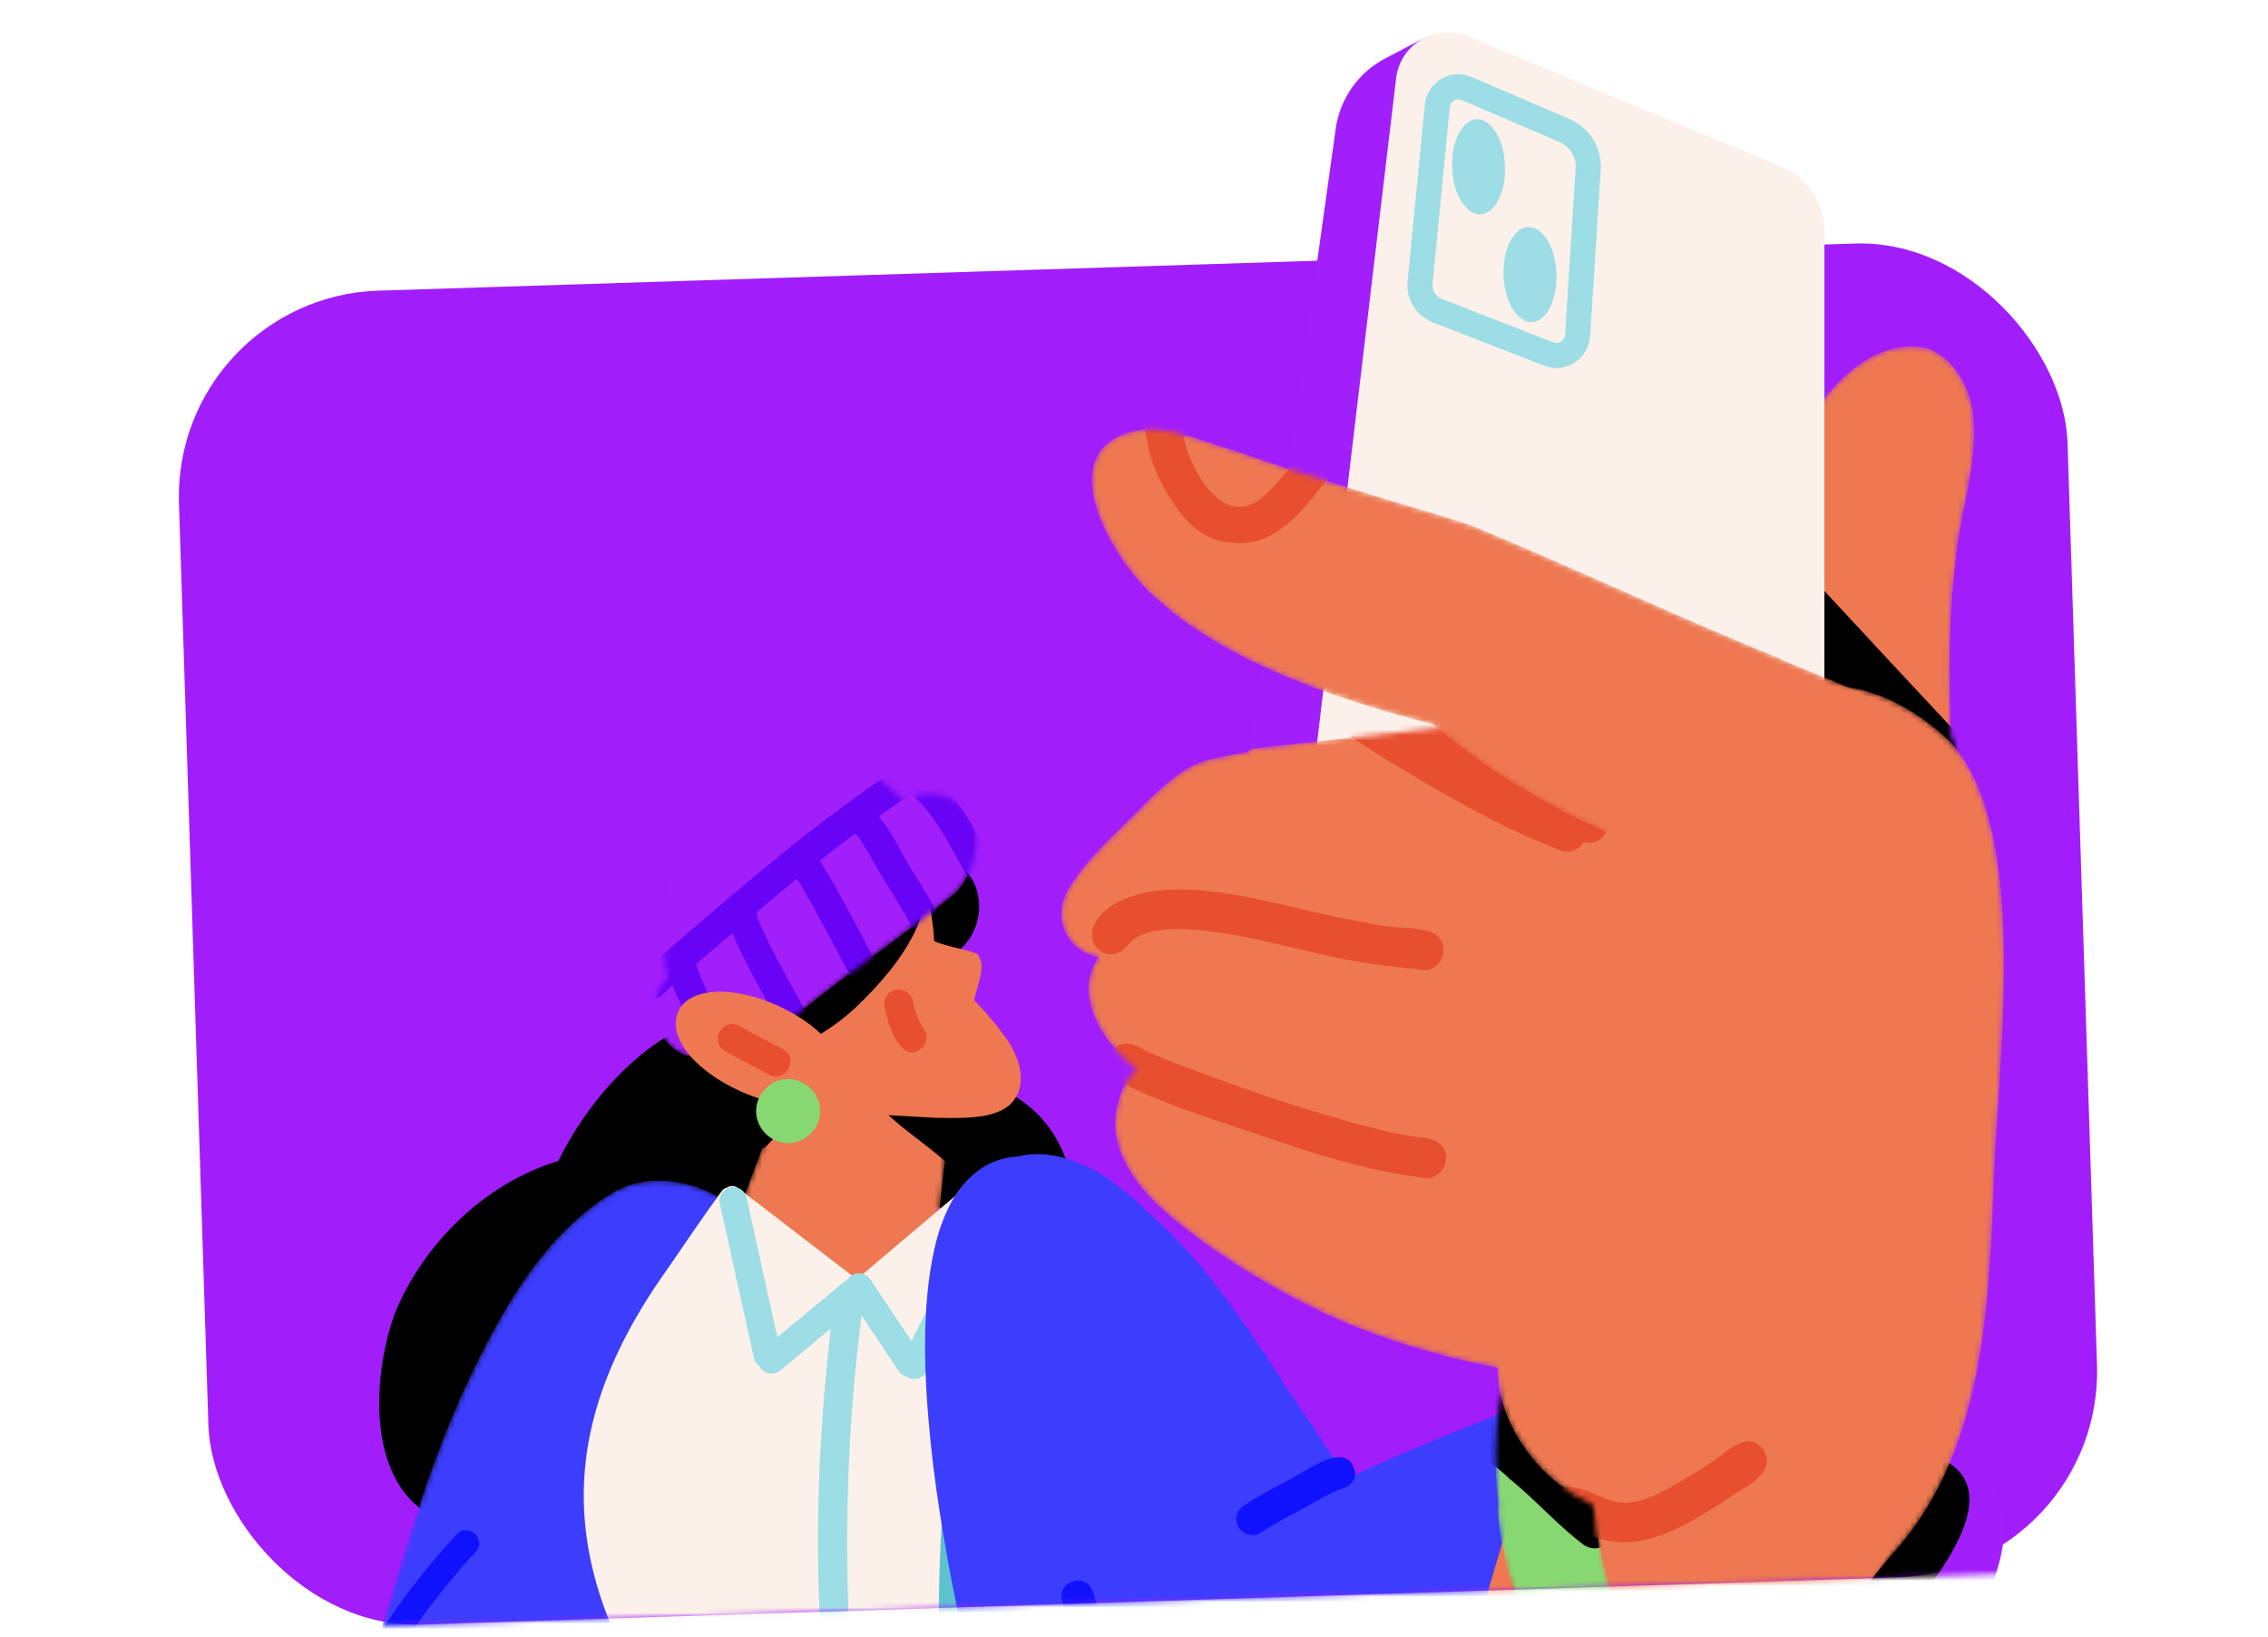<svg width="421" height="304" viewBox="0 0 421 304" fill="none" xmlns="http://www.w3.org/2000/svg">
<g filter="url(#filter0_bii_626_2697)">
<rect x="32" y="55.19" width="350.751" height="247.804" rx="38.264" transform="rotate(-1.828 32 55.19)" fill="#D9D9D9" fill-opacity="0.05"/>
</g>
<rect x="32" y="55.19" width="350.751" height="247.804" rx="38.264" transform="rotate(-1.828 32 55.19)" fill="#A11EFB"/>
<mask id="mask0_626_2697" style="mask-type:alpha" maskUnits="userSpaceOnUse" x="2" y="2" width="417" height="301">
<rect x="0.886" y="14.073" width="410.325" height="289.892" rx="44.763" transform="rotate(-1.828 0.886 14.073)" fill="#D9D9D9" fill-opacity="0.05"/>
<rect x="0.886" y="14.073" width="410.325" height="289.892" rx="44.763" transform="rotate(-1.828 0.886 14.073)" fill="#A11EFB"/>
</mask>
<g mask="url(#mask0_626_2697)">
<path d="M103.442 244.804C96.52 239.64 98.365 230.482 100.443 223.496C106.079 205.28 125.023 183.216 146.004 188.229C159.01 191.134 164.069 212.639 151.447 219.054C150.778 226.081 151.116 235.751 146.243 241.095C140.142 247.627 128.335 244.49 125.937 236.036C122.618 238.982 121.029 243.442 117.029 245.677C112.902 248.175 107.214 247.831 103.447 244.804L103.442 244.804Z" fill="black"/>
<path d="M86.303 283.448C67.988 280.8 68.395 257.711 73.204 244.07C78.508 230.972 89.965 219.695 103.599 215.579C113.793 212.383 127.893 216.563 129.413 228.486C129.774 233.76 129.954 239.803 125.885 243.779C120.36 249.595 109.898 247.936 106.423 240.705C101.864 243.814 97.498 248.192 95.705 253.513C103.151 251.348 111.191 257.536 110.999 265.285C110.259 275.979 96.619 285.172 86.303 283.454L86.303 283.448Z" fill="black"/>
<path d="M178.838 268.79C168.067 265.244 169.086 255.435 172.387 246.661C174.046 239.367 176.014 231.863 175.129 224.335C163.241 222.629 151.441 227.805 149.001 240.403C145.374 250.166 130.255 250.125 126.57 240.403C124.16 235.216 126.984 229.877 128.718 224.958C133.457 214.13 143.261 205.659 154.544 202.259C185.783 193.69 205.006 206.061 198.655 239.832C196.052 250.923 195.342 272.516 178.843 268.795L178.838 268.79Z" fill="black"/>
<mask id="mask1_626_2697" style="mask-type:luminance" maskUnits="userSpaceOnUse" x="25" y="219" width="125" height="209">
<path d="M149.201 248.017C149.038 244.618 148.392 241.125 146.512 238.225C145.487 236.642 144.154 235.32 142.57 234.313C142.256 233.318 141.825 232.334 141.65 231.623C140.137 228.078 137.721 224.818 134.397 222.792C128.581 219.177 120.785 217.803 114.498 220.999C102.534 227.874 94.914 240.176 88.917 252.238C79.306 271.205 74.02 291.878 67.924 312.167C61.608 323.106 54.208 333.37 47.694 344.192C42.169 352.925 37.081 361.989 33.081 371.525C31.55 375.204 29.489 378.639 27.993 382.33C27.166 385.654 27.009 389.147 26.578 392.553C25.915 398.462 25.769 404.08 25.874 410.1C25.717 416.981 27.754 426.959 36.126 427.524C45.173 428.228 60.193 406.141 73.076 385.13C74.41 383.494 75.749 381.859 77.064 380.211C81.57 374.581 86.001 368.888 90.332 363.124C94.722 357.285 99.024 351.382 103.227 345.409C107.401 339.477 111.459 333.463 115.389 327.362C119.318 321.26 123.137 315.072 126.747 308.773C130.42 302.375 133.908 295.884 137.109 289.235C140.242 282.732 143.077 276.072 145.359 269.214C146.482 265.849 147.466 262.409 148.153 258.927C148.858 255.347 149.387 251.662 149.207 248L149.201 248.017Z" fill="white"/>
</mask>
<g mask="url(#mask1_626_2697)">
<path d="M149.203 248.018C149.383 251.674 148.853 255.365 148.149 258.945C147.462 262.426 146.478 265.867 145.354 269.232C143.072 276.084 140.237 282.744 137.105 289.253C133.903 295.901 130.416 302.392 126.742 308.79C123.133 315.089 119.314 321.278 115.384 327.379C111.46 333.48 107.403 339.494 103.223 345.426C99.019 351.399 94.723 357.303 90.328 363.142C85.996 368.905 81.566 374.599 77.06 380.229C75.744 381.876 74.405 383.512 73.072 385.148C60.194 406.158 45.175 428.246 36.122 427.542C27.75 426.983 25.712 416.999 25.87 410.117C25.765 404.098 25.91 398.48 26.574 392.571C27.005 389.165 27.162 385.672 27.989 382.348C29.479 378.657 31.54 375.222 33.077 371.543C37.082 362.007 42.165 352.942 47.689 344.21C54.204 333.387 61.609 323.123 67.92 312.184C74.015 291.896 79.296 271.223 88.913 252.256C94.909 240.193 102.536 227.892 114.494 221.016C120.781 217.82 128.576 219.194 134.392 222.81C137.716 224.835 140.132 228.096 141.646 231.641C141.821 232.345 142.251 233.335 142.566 234.331C144.149 235.338 145.483 236.659 146.507 238.243C148.388 241.142 149.028 244.635 149.197 248.035L149.203 248.018Z" fill="#3C3DFD"/>
<path d="M67.636 313.832C66.448 313.384 65.732 311.934 66.245 310.729C67.642 307.434 69.755 304.482 71.705 301.496C75.524 295.563 80.036 290.091 84.775 284.881C86.923 282.61 90.416 285.824 88.303 288.158C84.921 291.814 81.788 295.691 78.779 299.65C76.805 302.439 74.96 305.321 73.085 308.179C71.414 310.042 70.948 314.857 67.642 313.832L67.636 313.832Z" fill="#1112FD"/>
</g>
<path d="M112.677 441.287C104.142 441.246 95.52 440.087 87.632 436.693C87.015 436.298 86.142 435.977 85.327 435.587C85.49 433.62 85.664 431.658 85.827 429.69C85.915 429.026 86.002 428.363 86.089 427.699C86.095 427.658 86.101 427.617 86.107 427.577L86.107 427.617C86.107 427.617 86.107 427.612 86.107 427.606C86.107 427.594 86.107 427.577 86.113 427.565C86.113 427.553 86.113 427.536 86.118 427.524C86.118 427.524 86.118 427.53 86.118 427.536C86.118 427.553 86.118 427.565 86.118 427.582C86.118 427.571 86.118 427.553 86.118 427.536C86.118 427.53 86.118 427.518 86.118 427.513C86.118 427.513 86.118 427.513 86.118 427.507C86.118 427.495 86.118 427.483 86.118 427.472C86.508 424.66 86.904 421.854 87.26 419.042C87.661 415.91 88.086 412.784 88.447 409.652C88.814 406.49 89.181 403.329 89.53 400.168C89.85 397.251 90.135 394.335 90.421 391.412C90.694 388.53 90.991 385.66 91.236 382.779C91.736 376.823 92.249 370.862 92.662 364.894C92.895 361.57 93.122 358.24 93.343 354.916C93.547 351.923 93.698 348.931 93.873 345.939C94.036 343.139 94.193 340.344 94.31 337.538C94.327 337.136 94.344 336.74 94.362 336.339C98.385 311.713 103.473 287.262 110.424 263.294C110.931 261.722 111.181 258.799 113.498 259.585C115.512 260.616 113.981 262.613 113.713 264.144C110.936 273.715 108.456 283.361 106.227 293.066C112.054 277.179 120.461 262.327 135.487 253.775C150.052 245.782 163.355 252.314 171.593 265.57C176.978 275.112 179.586 285.993 182.002 296.6C186.461 324.55 183.772 353.175 180.063 381.067C178.689 392.769 177.671 404.511 176.407 416.23C175.959 420.969 175.592 425.714 175.423 430.47C175.423 431.256 174.952 431.768 174.364 431.989C174.16 432.444 173.782 432.81 173.281 432.915C168.857 433.835 164.42 434.708 159.973 435.523C144.632 438.155 129.193 441.287 113.579 441.287C113.277 441.287 112.968 441.287 112.665 441.287L112.677 441.287Z" fill="#3C3DFD"/>
<mask id="mask2_626_2697" style="mask-type:luminance" maskUnits="userSpaceOnUse" x="136" y="186" width="42" height="69">
<path d="M176.293 193.881C175.192 189.591 170.832 186.598 166.524 186.284C162.035 185.812 157.151 185.941 153.343 188.653C152.034 189.632 150.869 190.79 149.88 192.088C149.577 192.176 149.321 192.408 149.21 192.717C149.111 192.985 149.012 193.258 148.913 193.526C148.476 194.248 148.086 195.017 148.04 195.855C147.597 197.013 147.155 198.172 146.724 199.336C145.228 203.313 143.738 207.283 142.241 211.253C140.827 215.02 139.406 218.787 137.992 222.553C137.962 222.629 137.945 222.71 137.939 222.786C137.59 223.817 137.38 224.905 137.165 225.959C136.408 230.11 136.035 234.43 136.944 238.586C138.719 246.131 144.529 253.146 152.424 254.497C159.025 255.574 165.901 253.455 169.12 247.237C170.273 245.444 171.076 243.453 171.734 241.427C171.92 240.845 172.118 240.216 172.13 239.593C172.27 239.46 172.363 239.291 172.404 239.093C172.706 237.585 172.963 236.071 173.19 234.552C174.156 228.62 174.534 222.623 175.274 216.662C176.316 209.152 178.027 201.397 176.298 193.87L176.293 193.881Z" fill="white"/>
</mask>
<g mask="url(#mask2_626_2697)">
<path d="M176.295 193.881C178.025 201.409 176.313 209.163 175.271 216.673C174.526 222.629 174.147 228.631 173.187 234.564C172.96 236.083 172.703 237.597 172.401 239.104C172.366 239.302 172.267 239.471 172.127 239.605C172.11 240.228 171.918 240.857 171.731 241.439C171.073 243.465 170.27 245.45 169.117 247.249C165.898 253.461 159.022 255.586 152.421 254.509C144.521 253.158 138.716 246.143 136.941 238.598C136.033 234.441 136.405 230.122 137.162 225.971C137.383 224.911 137.587 223.828 137.936 222.798C137.942 222.716 137.96 222.641 137.989 222.565C139.403 218.798 140.824 215.032 142.238 211.265C143.735 207.289 145.225 203.318 146.721 199.348C147.158 198.189 147.6 197.031 148.037 195.867C148.083 195.028 148.468 194.26 148.91 193.538C149.009 193.27 149.108 193.002 149.207 192.729C149.318 192.414 149.574 192.187 149.877 192.1C150.866 190.802 152.036 189.637 153.34 188.665C157.148 185.952 162.032 185.824 166.521 186.296C170.829 186.61 175.189 189.602 176.29 193.893L176.295 193.881Z" fill="#ED7851"/>
<path d="M176.495 216.65C172.176 212.365 166.651 209.419 162.756 204.733C159.473 200.506 164.846 195.214 169.148 198.288C170.947 198.061 172.35 199.406 173.8 200.279C176.851 202.183 179.924 204.052 182.579 205.833C184.762 207.097 185.502 210.17 184.023 212.249C185.152 216.592 179.75 219.73 176.495 216.65Z" fill="black"/>
</g>
<path d="M180.255 224.306C180.377 224.184 180.464 224.032 180.511 223.863C180.447 224.021 180.36 224.172 180.255 224.306ZM194.832 220.603C210.109 236.13 208.799 264.336 207.221 284.59C205.521 299.557 204.561 316.138 195.054 328.485C197.33 327.991 199.589 327.426 201.842 326.791C203.978 326.326 204.758 329.597 202.575 330.11C198.355 331.198 194.099 332.153 189.808 332.91C189.011 333.62 188.05 334.284 186.979 333.748C186.775 333.661 186.589 333.568 186.42 333.469C180.604 334.348 174.73 334.843 168.821 334.796C157.684 334.563 146.402 333.894 135.579 331.117C133.926 330.587 132.284 329.97 130.66 329.382C130.211 329.382 129.757 329.184 129.396 328.712C105.423 296.804 99.706 269.436 123.982 235.507C127.324 230.663 130.526 225.866 133.996 221.133C134.228 220.813 134.566 220.609 134.933 220.528C135.515 220.12 136.33 220.103 136.924 220.545C139.637 222.583 142.309 224.684 145.004 226.751C147.869 228.952 150.733 231.152 153.597 233.353C155.414 234.744 157.23 236.141 159.046 237.533C163.768 233.498 168.53 229.505 173.269 225.494C176.902 222.42 180.529 219.34 184.161 216.266C184.872 215.666 186.007 215.888 186.542 216.592C186.769 216.895 186.88 217.233 186.88 217.57C189.791 217.413 192.69 218.374 194.821 220.597L194.832 220.603Z" fill="#FCF0EA"/>
<path d="M176.188 342.638C174.261 340.88 174.633 338.161 174.598 335.797C174.616 331.175 174.54 326.552 174.418 321.93C174.214 304.465 173.766 286.866 176.095 269.523C177.084 263.678 185.671 264.813 185.072 270.751C184.833 273.272 184.728 275.677 184.588 278.18C186.463 281.097 184.903 284.974 185.729 288.199C186.347 298.096 186.597 308.098 187.319 318.018C187.587 323.222 188.378 328.386 188.687 333.591C189.339 338.196 188.425 345.514 182.015 343.121C180.251 344.361 177.713 344.227 176.182 342.638L176.188 342.638Z" fill="#5EC3CE"/>
<path d="M156.868 337.416C150.237 305.81 150.796 273.161 154.865 241.241C155.313 237.818 160.704 238.505 160.192 241.969C159.924 243.773 159.75 245.596 159.552 247.412C157.211 266.781 156.751 286.353 157.788 305.827C158.37 316.23 160.437 326.442 162.195 336.682C162.701 340.094 157.339 340.897 156.868 337.41L156.868 337.416Z" fill="#9DDDE5"/>
<path d="M185.52 222.367C186.743 222.932 187.4 224.509 186.766 225.749C182.184 234.727 177.608 243.709 173.032 252.686C172.712 253.321 172.38 253.956 172.06 254.59C171.6 255.504 170.686 256.075 169.72 256.075C169.371 256.075 169.021 255.999 168.678 255.842C168.532 255.778 168.393 255.696 168.27 255.597C167.706 255.475 167.187 255.167 166.856 254.666C164.207 250.69 161.552 246.719 158.932 242.772C154.246 246.667 149.536 250.532 144.879 254.456C144.401 254.852 143.813 255.05 143.225 255.05C142.503 255.05 141.787 254.753 141.287 254.165C141.159 254.008 141.048 253.845 140.955 253.67C140.477 253.344 140.111 252.867 139.977 252.279C138.155 244.035 136.338 235.792 134.522 227.554C134.207 226.145 133.887 224.736 133.59 223.328C133.305 221.965 134.452 220.632 135.756 220.446C136.426 220.353 137.124 220.533 137.66 220.947C138.201 221.36 138.486 221.925 138.568 222.286C140.472 230.954 142.393 239.623 144.302 248.291C148.447 244.827 152.622 241.398 156.772 237.946C156.947 237.8 157.133 237.69 157.325 237.597C157.541 237.259 157.832 236.968 158.181 236.77C158.769 236.432 159.491 236.339 160.149 236.525C160.801 236.712 161.273 237.125 161.645 237.678C161.651 237.69 161.657 237.696 161.663 237.707C164.166 241.468 166.669 245.229 169.178 248.984C173.155 241.13 177.189 233.312 181.183 225.47C181.497 224.853 181.817 224.23 182.132 223.613C182.761 222.379 184.216 221.767 185.514 222.367L185.52 222.367Z" fill="#9DDDE5"/>
<path d="M176.918 159.865C182.856 163.038 183.206 171.398 178.612 175.933C175.125 179.81 169.024 184.776 163.517 182.71C161.339 181.708 160.21 179.339 159.919 177.062C158.987 172.848 160.781 168.755 162.975 165.239C165.682 160.692 171.819 157.496 176.918 159.865Z" fill="black"/>
<path d="M175.503 207.568C174.897 207.568 174.315 207.556 173.768 207.568C167.341 207.149 160.896 206.957 154.486 206.316C153.828 206.247 153.165 206.177 152.507 206.101C152.46 206.095 152.408 206.089 152.361 206.084C151.837 206.008 151.313 205.938 150.789 205.862C149.986 205.728 149.194 205.565 148.402 205.391C147.582 205.21 146.767 205.053 145.946 204.873C145.131 204.692 144.316 204.506 143.495 204.36C142.761 204.226 142.022 204.093 141.294 203.93C140.479 203.726 139.676 203.499 138.872 203.254C138.372 203.091 137.877 202.917 137.382 202.719C137.143 202.614 136.905 202.503 136.666 202.387C135.81 201.933 134.978 201.42 134.151 200.902C133.854 200.71 133.563 200.506 133.278 200.285C133.039 200.087 132.818 199.878 132.597 199.668C132.061 199.115 131.531 198.556 131.054 197.951C130.844 197.671 130.64 197.386 130.437 197.107C129.575 195.57 128.853 193.974 128.3 192.362C123.433 178.908 129.983 161.92 143.215 156.034C148.664 153.671 154.946 152.39 160.727 154.294C164.913 155.371 168.156 157.996 170.298 161.728C172.132 165.041 172.836 168.865 173.25 172.597C173.319 173.313 173.366 174.041 173.401 174.763C175.823 175.758 178.606 176.125 181.022 176.958C181.476 177.08 181.709 177.4 181.755 177.749C182.046 178.238 182.192 178.855 182.192 179.356C182.192 181.458 181.336 183.431 180.888 185.457C180.864 185.539 180.847 185.62 180.824 185.713C181.19 186.098 181.563 186.488 181.924 186.878C183.391 188.455 184.817 190.068 186.052 191.838C189.003 195.459 191.378 201.519 187.344 205.228C184.742 207.382 180.533 207.591 176.824 207.591C176.37 207.591 175.928 207.591 175.497 207.586L175.503 207.568Z" fill="#ED7851"/>
<path d="M168.385 195.232C165.893 193.916 164.607 189.218 164.135 186.569C164.001 183.181 168.932 182.686 169.479 186.028C169.834 187.995 170.655 189.806 171.692 191.506C172.838 193.544 170.521 196.093 168.379 195.232L168.385 195.232Z" fill="#E84F2F"/>
<path d="M172.942 164.807C172.866 165.407 172.564 165.873 172.139 166.187C172.139 166.234 172.133 166.28 172.127 166.321C171.696 168.551 170.834 170.681 169.944 172.771C167.365 178.162 163.29 182.785 158.964 186.953C156.67 189.101 154.12 190.976 151.396 192.565C151.518 194.108 151.611 195.645 151.46 197.199C151.064 201.263 148.776 204.884 146.389 208.156C145.155 209.768 143.74 211.259 142.337 212.737C141.749 213.354 140.829 213.512 140.032 213.267C137.657 216.289 134.239 219.496 130.042 218.507C122.805 216.149 127.364 206.764 130.507 202.701C126.817 196.303 125.687 191.546 126.613 184.217C127.894 170.425 138.978 158.24 152.531 154.177C157.404 152.849 162.888 153.234 167.062 156.168C169.944 158.246 172.837 161.151 172.942 164.813L172.942 164.807Z" fill="black"/>
<path d="M130.345 203.72C127.807 200.96 126.165 197.566 125.269 193.998C124.139 189.521 124.297 184.852 125.199 180.357C125.636 178.168 126.346 176.026 127.19 173.959C128.028 171.91 129.065 169.925 130.258 168.05C132.657 164.284 135.713 160.901 139.375 158.223C142.99 155.586 147.182 153.7 151.682 153.054C155.92 152.448 160.409 153.158 164.106 155.272C166.766 156.791 168.972 158.904 170.643 161.408C171.551 162.764 172.262 164.231 172.739 165.466C172.972 166.024 173.042 166.589 172.821 167.165C172.617 167.695 172.204 168.144 171.668 168.382C170.608 168.871 169.106 168.458 168.646 167.352C168.559 167.142 168.478 166.933 168.39 166.717C168.076 165.978 167.715 165.262 167.319 164.563C166.958 163.964 166.568 163.381 166.149 162.822C165.724 162.287 165.27 161.775 164.792 161.286C164.391 160.901 163.972 160.535 163.535 160.179C163.052 159.813 162.545 159.475 162.027 159.161C161.532 158.881 161.02 158.625 160.502 158.392C159.966 158.171 159.425 157.979 158.878 157.81C158.261 157.641 157.632 157.507 156.997 157.397C156.345 157.309 155.693 157.257 155.035 157.228C154.267 157.222 153.504 157.257 152.742 157.327C151.961 157.426 151.193 157.565 150.425 157.734C149.557 157.956 148.713 158.223 147.875 158.532C146.873 158.928 145.907 159.382 144.958 159.882C143.986 160.43 143.054 161.024 142.146 161.67C141.185 162.386 140.266 163.143 139.381 163.952C138.333 164.953 137.349 166.007 136.423 167.119C135.562 168.202 134.758 169.319 134.013 170.484C133.233 171.765 132.523 173.074 131.888 174.431C131.289 175.793 130.759 177.179 130.31 178.593C129.944 179.863 129.641 181.138 129.402 182.436C129.187 183.816 129.047 185.195 128.995 186.593C128.983 187.71 129.03 188.822 129.129 189.94C129.263 191.046 129.461 192.141 129.723 193.229C129.973 194.132 130.264 195.017 130.613 195.89C130.922 196.606 131.265 197.299 131.644 197.98C132.022 198.614 132.43 199.226 132.872 199.814C133.163 200.186 133.472 200.547 133.792 200.891C134.613 201.781 134.461 203.213 133.542 203.976C133.122 204.325 132.604 204.488 132.092 204.488C131.446 204.488 130.805 204.226 130.345 203.732L130.345 203.72Z" fill="black"/>
<mask id="mask3_626_2697" style="mask-type:luminance" maskUnits="userSpaceOnUse" x="121" y="140" width="61" height="57">
<path d="M180.092 151.668C177.553 147.08 171.749 146.318 167.598 148.786C167.528 148.693 167.458 148.606 167.383 148.513C160.769 140.694 148.852 138.592 139.305 141.305C127.405 144.915 123.994 157.792 123.551 169.081C122.963 173.494 122.951 178 123.929 181.574C119.167 186.336 122.113 195.639 129.122 196.35C131.765 196.745 134.345 195.738 136.4 194.073C141.36 194.917 144.853 190.499 148.532 187.891C157.818 180.346 167.773 173.697 177.023 166.112C180.714 162.782 182.589 156.104 180.097 151.662L180.092 151.668Z" fill="white"/>
</mask>
<g mask="url(#mask3_626_2697)">
<path d="M129.115 196.349C121.651 195.587 118.793 185.09 124.946 180.706C130.105 176.928 135.495 173.464 140.688 169.738C148.88 163.427 157.286 157.402 165.227 150.771C169.151 146.16 177.016 146.114 180.09 151.668C182.581 156.11 180.707 162.787 177.016 166.117C167.765 173.703 157.81 180.351 148.524 187.896C144.845 190.498 141.358 194.923 136.392 194.079C134.337 195.744 131.758 196.751 129.115 196.355L129.115 196.349Z" fill="#A11FFA"/>
<path d="M128.227 187.739C119.425 183.041 123.814 161.07 128.111 154.055C136.314 140.7 157.382 142.865 163.21 157.274C166.819 162.874 162.459 171.007 155.712 170.728C152.457 170.728 149.564 168.877 148.05 166.181C147.16 162.711 143.119 160.779 142.182 165.325C144.196 168.434 144.004 172.556 141.734 175.525C142.997 183.705 136.814 192.216 128.233 187.739L128.227 187.739Z" fill="#A11FFA"/>
<path d="M139.018 175.921C135.717 174.134 133.749 170.146 134.25 166.449C134.325 165.902 134.448 165.372 134.611 164.854C132.509 157.932 139.274 153.583 145.107 152.122C156.332 149.915 159.999 162.589 152.122 169.482C151.552 175.566 144.205 179.094 139.018 175.921Z" fill="#A11FFA"/>
<path d="M123.493 172.271C123.406 160.348 126.264 145.264 139.299 141.311C148.852 138.592 160.769 140.694 167.377 148.519C180.097 163.998 158.382 175.747 153.836 159.679C150.541 157.269 143.275 156.081 142.262 161.419C140.131 166.921 142.879 173.919 138.472 178.477C133.378 183.979 123.138 179.851 123.493 172.271Z" fill="#A11FFA"/>
<path d="M118.937 184.98C117.924 184.008 117.79 182.18 118.861 181.178C120.852 179.292 122.849 177.417 124.928 175.624C131.687 169.744 138.516 163.94 145.461 158.281C155.41 150.213 165.843 142.743 176.822 136.153C179.855 134.395 182.609 138.814 179.628 140.746C165.29 149.304 152.022 159.492 139.348 170.332C134.702 174.291 130.045 178.238 125.492 182.308C123.693 183.839 121.452 187.25 118.937 184.98Z" fill="#6803F5"/>
<path d="M134.424 202.969C132.212 199.231 130.221 195.377 128.515 191.384C127.496 188.31 122.961 180.497 123.811 177.871C124.609 175.747 127.991 175.7 128.765 177.871C129.307 179.414 129.866 180.957 130.512 182.453C133.126 188.496 135.6 194.626 139.058 200.256C140.787 203.295 136.235 205.99 134.412 202.975L134.424 202.969Z" fill="#6803F5"/>
<path d="M146.293 193.288C144.203 189.183 141.95 185.166 139.749 181.12C138.125 177.819 136.215 174.536 135.156 171.008C134.62 167.171 140.547 166.572 140.617 170.501C143.644 177.68 147.498 183.734 150.938 190.575C152.691 193.619 148.051 196.321 146.293 193.288Z" fill="#6803F5"/>
<path d="M160.467 185.905C156.171 178.413 152.439 170.606 147.985 163.206C147.467 162.286 146.763 161.471 146.297 160.522C145.016 157.396 149.592 155.248 151.164 158.24C156.386 166.216 160.333 174.943 165.107 183.192C166.824 186.243 162.26 188.932 160.461 185.905L160.467 185.905Z" fill="#6803F5"/>
<path d="M173.13 178.244C171.965 177.784 171.593 176.533 171.057 175.514C169.468 172.335 167.727 169.226 165.847 166.211C163.617 162.753 161.713 159.097 159.519 155.621C158.686 154.596 157.353 153.845 157.656 152.279C157.894 150.079 160.893 149.171 162.354 150.772C165.829 154.393 167.582 159.347 170.458 163.445C172.716 167.096 174.818 170.845 176.658 174.722C177.677 176.83 175.231 179.234 173.136 178.25L173.13 178.244Z" fill="#6803F5"/>
<path d="M183.798 171.7C181.714 166.274 178.704 161.279 175.927 156.191C174.047 153.246 172.219 149.95 169.453 147.773C167.125 146.096 169.069 142.242 171.811 143.052C177.726 145.794 186.045 163.218 188.752 169.616C190.068 172.859 185.201 174.943 183.798 171.706L183.798 171.7Z" fill="#6803F5"/>
</g>
<path d="M156.196 198.434C156.469 200.151 155.841 201.892 154.606 203.091C153.18 204.477 151.055 205.006 149.128 205.123C147.242 205.239 145.385 205.018 143.539 204.645C143.394 204.616 143.242 204.581 143.097 204.552C141.467 204.191 139.866 203.65 138.329 203.01C136.606 202.293 134.947 201.438 133.363 200.448C131.803 199.47 130.353 198.335 129.037 197.048C127.803 195.843 126.726 194.417 126.033 192.827C125.265 191.069 125.16 189.037 126.144 187.343C127.093 185.713 128.909 184.823 130.685 184.432C132.391 184.06 134.172 184.066 135.901 184.275C137.595 184.479 139.255 184.863 140.879 185.381C143.277 186.15 145.577 187.192 147.737 188.49C149.559 189.579 151.317 190.877 152.796 192.408C152.802 192.414 152.813 192.426 152.819 192.431C152.831 192.443 152.842 192.455 152.854 192.466C153.797 193.45 154.653 194.522 155.288 195.732C155.736 196.588 156.044 197.479 156.196 198.434Z" fill="#ED7851"/>
<path d="M142.874 199.592C140.056 198.102 137.174 196.699 134.426 195.075C131.545 193.049 134.426 188.712 137.413 190.604C139.974 192.059 142.606 193.398 145.226 194.755C148.364 196.396 146.064 201.071 142.874 199.592Z" fill="#E84F2F"/>
<path d="M140.354 206.31C140.354 203.067 143.061 200.366 146.297 200.366C149.534 200.366 152.241 203.073 152.241 206.31C152.241 209.547 149.534 212.254 146.297 212.254C143.061 212.254 140.354 209.547 140.354 206.31Z" fill="#88D871"/>
<path d="M224.105 433.142C223.599 432.95 223.296 432.472 223.284 431.96C220.956 428.083 218.953 424.037 216.939 419.991C212.677 411.392 208.928 402.543 205.563 393.566C198.984 375.879 193.011 357.943 188.214 339.692C183.365 321.074 179.394 302.211 176.728 283.157C175.296 273.999 174.632 264.737 174.207 255.486C173.939 247.866 174.097 240.152 175.814 232.689C178.929 218.396 187.545 209.664 202.361 216.888C207.304 219.433 211.315 223.403 215.343 227.17C220.769 232.072 225.235 237.847 229.49 243.767C243.381 262.897 253.738 284.286 264.49 305.268C262.942 307.736 262.08 310.641 261.486 313.465C261.038 315.607 260.741 317.79 260.537 319.968C260.369 321.796 260.293 323.612 260.229 325.446C260.112 328.764 260.118 332.077 260.118 335.395C260.13 341.694 260.561 347.964 260.968 354.246C261.178 357.489 261.632 360.731 261.97 363.962C262.365 367.735 263.047 371.49 263.623 375.239C263.541 374.721 263.466 374.209 263.39 373.69C264.729 382.493 266.755 391.15 268.804 399.812C270.353 406.356 272.297 412.824 274.189 419.28C274.556 420.526 274.929 421.772 275.307 423.012C267.587 423.617 259.897 424.887 252.428 426.394C245.756 427.786 238.98 429.398 232.419 431.145C229.979 431.814 227.54 432.478 225.112 433.165C224.978 433.2 224.844 433.217 224.711 433.217C224.658 433.229 224.6 433.229 224.542 433.229C224.396 433.229 224.251 433.206 224.111 433.148L224.105 433.142Z" fill="#3C3DFD"/>
<path d="M268.759 420.433C261.756 418.623 255.66 413.948 252.068 407.672C248.663 401.711 247.475 394.131 249.379 387.471C252.767 375.624 256.149 363.771 259.543 351.923C263.153 339.314 266.751 326.698 270.366 314.088C273.987 301.438 277.597 288.781 281.218 276.131C284.711 263.911 288.204 251.691 291.703 239.477C292.023 238.359 292.343 237.236 292.663 236.112C294.666 229.091 299.032 223.083 305.424 219.421C311.502 215.946 318.855 214.979 325.626 216.732C332.629 218.542 338.725 223.217 342.317 229.493C345.728 235.454 346.91 243.034 345.006 249.694C341.525 261.873 338.043 274.058 334.556 286.237C330.97 298.742 327.401 311.253 323.827 323.764C320.177 336.531 316.526 349.298 312.876 362.059C309.406 374.191 305.942 386.318 302.467 398.451C302.217 399.318 301.972 400.185 301.722 401.059C299.713 408.08 295.353 414.088 288.961 417.75C284.868 420.09 280.193 421.295 275.512 421.295C273.242 421.295 270.971 421.01 268.759 420.439L268.759 420.433Z" fill="black"/>
<path d="M368.014 273.493C371.635 277.44 372.223 281.882 371.938 285.562C371.926 285.684 371.915 285.806 371.891 285.922C371.845 286.441 371.775 286.953 371.688 287.459C371.088 291.086 369.801 294.51 368.09 297.688C364.51 304.342 359.579 310.315 353.489 315.52C350.497 318.082 347.184 320.521 343.388 322.471C339.104 324.672 334.429 326.704 328.473 327C328.077 327.024 327.681 327.03 327.28 327.03C324.532 327.024 321.656 326.529 318.733 325.44C315.008 324.055 311.66 321.429 309.786 318.728C308.016 316.166 307.253 313.57 307.073 311.113C306.747 306.811 307.847 302.869 309.395 299.202C312.341 292.239 317.098 286.091 322.78 280.613C325.603 277.883 328.817 275.408 332.304 273.15C335.756 270.902 339.703 269.034 344.157 267.718C346.55 267.014 349.309 266.612 352.208 266.664C354.793 266.717 357.593 267.2 360.295 268.265C363.38 269.476 366.023 271.316 368.014 273.481L368.014 273.493Z" fill="#A11FFA"/>
<path d="M353.678 303.522C353.713 301.589 355.337 300.075 357.247 300.075C359.156 300.075 360.722 301.758 360.693 303.644C360.658 305.577 359.034 307.09 357.125 307.09C355.215 307.09 353.649 305.408 353.678 303.522Z" fill="#6D04F1"/>
<path d="M364.697 274.698C366.257 277.621 365.489 281.16 364.307 284.147C364.266 284.246 364.225 284.345 364.179 284.444C364.004 284.863 363.818 285.282 363.62 285.701C362.223 288.67 360.383 291.523 358.311 294.207C353.962 299.825 348.821 305 343.058 309.634C340.223 311.916 337.189 314.123 333.935 315.963C330.267 318.041 326.361 320.02 321.995 320.684C321.704 320.731 321.418 320.766 321.127 320.795C319.154 320.987 317.215 320.795 315.399 320.125C313.088 319.275 311.376 317.401 310.753 315.351C310.159 313.413 310.305 311.375 310.829 309.407C311.743 305.961 313.582 302.707 315.672 299.638C319.643 293.811 324.708 288.513 330.256 283.693C333.015 281.288 335.984 279.065 339.099 276.992C342.185 274.937 345.52 273.144 349.077 271.764C350.987 271.025 353.077 270.501 355.149 270.344C356.995 270.198 358.881 270.39 360.54 271.054C362.438 271.811 363.847 273.103 364.703 274.71L364.697 274.698Z" fill="black"/>
<mask id="mask4_626_2697" style="mask-type:luminance" maskUnits="userSpaceOnUse" x="222" y="266" width="132" height="110">
<path d="M316.05 267.019C310.793 267.957 305.547 269.238 300.465 271.007C299.638 269.989 298.189 269.697 297.065 270.396C284.752 277.819 272.02 284.444 259.829 292.094C256.93 293.863 254.06 295.674 251.196 297.502C245.392 299.359 237.556 310.036 234.61 314.792C229.667 322.401 226.419 331.151 223.845 339.942C222.955 343.616 222.338 347.761 222.221 351.9C222.664 352.715 223.094 353.536 223.537 354.351C224.294 355.754 225.085 357.14 225.86 358.531C227.385 361.261 229.091 363.887 230.762 366.53C232.386 368.923 234.01 371.31 235.669 373.679C236.112 374.308 236.554 374.937 237.003 375.565C237.684 375.635 238.394 375.67 239.133 375.67C239.192 375.67 239.256 375.67 239.32 375.67C262.525 374.733 287.069 349.973 304.633 335.035C313.628 326.931 322.622 318.839 331.372 310.438C338.76 303.108 346.829 295.901 351.847 286.441C361.302 264.33 328.63 264.813 316.05 267.025L316.05 267.019Z" fill="white"/>
</mask>
<g mask="url(#mask4_626_2697)">
<path d="M237.003 375.565C236.554 374.936 236.112 374.314 235.669 373.679C234.01 371.31 232.386 368.923 230.762 366.53C229.091 363.887 227.385 361.261 225.86 358.531C225.085 357.139 224.294 355.754 223.537 354.351C223.094 353.536 222.664 352.715 222.221 351.9C222.343 347.761 222.961 343.61 223.845 339.942C226.419 331.151 229.673 322.401 234.61 314.792C237.556 310.036 245.392 299.359 251.196 297.502C254.054 295.674 256.93 293.863 259.829 292.094C272.02 284.444 284.752 277.825 297.065 270.396C298.189 269.697 299.638 269.989 300.465 271.007C305.547 269.237 310.793 267.957 316.05 267.019C328.625 264.813 361.302 264.324 351.847 286.435C346.823 295.895 338.76 303.102 331.372 310.432C322.628 318.833 313.628 326.925 304.633 335.029C287.069 349.973 262.519 374.727 239.32 375.664C239.256 375.664 239.197 375.664 239.133 375.664C238.394 375.664 237.684 375.629 237.003 375.559L237.003 375.565Z" fill="#ED7851"/>
<path d="M312.462 347.295C299.818 343.587 283.715 309.408 281.095 296.716C280.629 293.38 278.586 288.787 281.502 286.132C282.987 285.038 285.287 285.364 286.352 286.883C289.35 292.478 290.148 299.033 293.513 304.482C297.71 312.674 303.776 319.753 310.145 326.343C312.305 328.806 315.548 330.616 316.701 333.789C317.16 335.786 315.682 338.085 313.574 338.155C313.679 338.487 313.749 338.831 313.772 339.186C313.801 339.64 313.755 340.088 313.632 340.507C318.494 341.444 317.318 348.396 312.462 347.301L312.462 347.295Z" fill="#E74F2F"/>
<path d="M257.938 386.178C256.716 386.114 255.691 385.288 255.295 384.193C253.333 387.919 248.431 385.206 249.66 381.457C251.237 368.358 252.617 355.364 254.044 342.265C254.917 334.208 255.761 326.145 256.611 318.088C256.681 316.3 258.509 314.886 260.249 315.352C261.187 311.853 260.785 301.286 264.814 300.553C265.07 298.614 267.026 296.92 269.005 297.607C271.445 298.387 271.084 301.228 271.154 303.277C270.705 316.586 269.826 329.871 269.186 343.173C268.668 355.504 267.515 367.817 267.311 380.159C267.171 384.054 260.983 383.658 261.379 379.722C261.338 379.711 261.297 379.699 261.262 379.687C261.14 382.191 261.513 386.283 257.944 386.184L257.938 386.178Z" fill="#E74F2F"/>
</g>
<path d="M204.667 387.605C203.968 387.215 203.531 386.598 203.264 385.858C199.567 375.717 196.027 365.523 192.767 355.236C189.134 343.779 185.735 332.234 182.777 320.579C179.808 308.872 177.124 297.071 175.139 285.154C174.155 279.245 173.288 273.319 172.7 267.357C172.106 261.384 171.693 255.382 171.722 249.374C171.757 243.5 172.17 237.62 173.451 231.874C174.097 228.975 175.075 226.122 176.449 223.491C177.846 220.807 179.814 218.501 182.34 216.825C184.535 215.369 187.347 214.659 189.961 214.746C193.017 214.845 195.928 215.678 198.705 216.941C203.852 219.287 208.369 222.856 212.555 226.611C216.857 230.465 220.805 234.738 224.548 239.139C228.245 243.494 231.755 248 235.132 252.599C241.943 261.885 248.201 271.572 254.14 281.428C255.141 283.093 256.136 284.77 257.12 286.447C257.144 286.482 257.161 286.517 257.184 286.551L257.202 286.581C257.58 287.285 257.743 288.036 257.551 288.828C257.365 289.59 256.882 290.26 256.212 290.667C254.85 291.5 252.946 291.075 252.125 289.678C252.125 289.678 252.125 289.666 252.119 289.66C246.723 280.41 241.017 271.328 234.916 262.525C234.631 262.118 234.346 261.704 234.061 261.297C228.617 253.56 222.865 246.027 216.52 239C213.353 235.553 210.052 232.241 206.495 229.19C204.533 227.554 202.507 226.011 200.37 224.614C199.113 223.828 197.826 223.101 196.493 222.454C195.596 222.047 194.688 221.686 193.757 221.372C193.087 221.174 192.418 221.005 191.737 220.865C191.219 220.789 190.7 220.731 190.176 220.69C189.746 220.685 189.321 220.69 188.89 220.72C188.558 220.76 188.226 220.813 187.894 220.871C187.539 220.964 187.19 221.063 186.846 221.179C186.573 221.296 186.299 221.418 186.031 221.546C185.758 221.703 185.49 221.866 185.228 222.035C184.949 222.245 184.675 222.46 184.407 222.681C184.064 223.002 183.743 223.339 183.429 223.689C183.08 224.125 182.748 224.568 182.434 225.033C182.009 225.726 181.619 226.431 181.263 227.158C180.769 228.264 180.344 229.394 179.965 230.547C179.435 232.34 179.022 234.156 178.69 235.996C178.172 239.227 177.887 242.481 177.741 245.747C177.538 252.308 177.875 258.863 178.475 265.395C179.662 277.231 181.659 288.979 184.168 300.605C184.733 303.213 185.315 305.81 185.915 308.406C188.663 320.09 191.801 331.676 195.265 343.173C198.688 354.543 202.42 365.814 206.39 377.003C207.234 379.384 208.096 381.76 208.963 384.135C209.516 385.66 208.451 387.389 206.966 387.838C206.693 387.919 206.402 387.96 206.116 387.96C205.616 387.96 205.109 387.832 204.667 387.587L204.667 387.605Z" fill="#3C3DFD"/>
<path d="M240.502 392.25C220.103 356.522 202.643 319.153 185.784 281.643C184.544 280.281 183.839 278.36 183.088 276.672C175.421 260.493 167.538 236.519 180.695 221.243C196.897 205.967 212.558 227.484 221.808 239.832C230.651 251.539 239.169 263.503 247.092 275.851C256.849 271.339 266.729 267.014 276.806 263.258C281.795 260.383 287.378 258.461 293.083 257.804C293.439 257.699 293.794 257.594 294.149 257.495C295.587 255.562 298.137 254.508 300.576 255.003C301.036 255.096 301.478 255.242 301.903 255.434C313.419 252.762 334.121 250.491 332.613 267.176C332.147 272.055 327.775 273.842 324.282 272.771C323.158 270.524 321.662 268.492 319.887 266.74C319.887 266.682 319.887 266.629 319.887 266.571C319.823 266.565 319.759 266.559 319.694 266.548C317.383 264.318 314.606 262.572 311.556 261.471C305.932 259.439 299.621 259.725 294.19 262.222C291.494 263.462 289.043 265.232 287.017 267.404C284.986 269.587 283.082 272.404 282.214 275.28C282.11 275.624 282.005 275.967 281.9 276.311C278.122 288.839 274.466 301.402 270.804 313.96C269.535 318.204 268.271 322.454 267.008 326.703C263.527 338.434 260.069 350.177 256.605 361.907C253.391 372.8 250.102 383.675 246.958 394.585C246.335 396.739 246.05 398.968 246.091 401.192C244.14 398.241 242.312 395.208 240.496 392.238L240.502 392.25Z" fill="#3C3DFD"/>
<path d="M246.99 408.755C237.675 393.077 229.886 376.607 222.184 360.091C212.025 339.937 204.34 318.687 197.179 297.322C196.085 293.543 201.72 291.791 202.885 295.645C212.479 326.389 226.16 355.515 240.318 384.368C243.881 391.476 248.067 398.241 251.793 405.256C253.86 408.33 249.359 411.718 246.99 408.755Z" fill="#1112FD"/>
<path d="M229.87 283.524C229.061 282.121 229.625 280.264 231.022 279.478C233.427 277.9 235.936 276.503 238.497 275.205C241.862 273.708 250.316 266.635 251.556 273.528C251.515 275.985 249.402 276.276 247.591 276.992C245.262 278.139 243.056 279.518 240.756 280.729C238.399 281.905 236.128 283.233 233.916 284.671C232.554 285.532 230.627 284.88 229.87 283.524Z" fill="#1112FD"/>
<mask id="mask5_626_2697" style="mask-type:luminance" maskUnits="userSpaceOnUse" x="325" y="64" width="42" height="90">
<path d="M362.128 136.496C361.836 125.581 361.656 114.665 363.082 103.784C363.851 94.662 367.431 85.749 366.203 76.51C365.551 71.625 362.57 66.339 357.744 64.639C347.195 62.398 338.288 72.743 334.003 81.237C329.247 91.564 327.401 103.121 326.714 114.397C326.539 117.11 326.464 119.87 326.534 122.635C326.045 123.054 325.719 123.683 325.701 124.521C325.975 126.64 326.452 128.736 326.778 130.855C327.162 133.137 327.78 135.425 328.664 137.591C329.223 139.559 329.916 141.491 330.754 143.366C331.296 144.589 332.338 145.014 333.328 144.885C333.485 145.048 333.648 145.212 333.817 145.375C337.618 148.879 342.258 151.866 347.405 152.815C357.039 154.695 365.452 147.336 362.593 137.422C362.483 137.055 362.331 136.753 362.133 136.502L362.128 136.496Z" fill="white"/>
</mask>
<g mask="url(#mask5_626_2697)">
<path d="M366.195 76.515C367.424 85.754 363.843 94.667 363.075 103.79C361.649 114.665 361.829 125.586 362.12 136.502C362.312 136.752 362.47 137.061 362.58 137.422C365.439 147.336 357.026 154.701 347.391 152.815C342.245 151.866 337.605 148.885 333.803 145.374C333.64 145.217 333.472 145.054 333.314 144.885C332.331 145.013 331.283 144.588 330.741 143.366C329.903 141.485 329.216 139.558 328.651 137.591C327.76 135.425 327.143 133.137 326.765 130.855C326.445 128.736 325.962 126.64 325.688 124.521C325.705 123.689 326.037 123.054 326.521 122.635C326.451 119.875 326.52 117.116 326.701 114.397C327.388 103.12 329.228 91.558 333.99 81.237C338.275 72.749 347.188 62.398 357.731 64.639C362.563 66.339 365.538 71.625 366.19 76.509L366.195 76.515Z" fill="#ED7851"/>
<path d="M367.292 151.767C366.081 150.364 364.859 148.972 363.63 147.587C360.056 149.519 357.762 145.165 355.718 142.935C353.483 143.383 351.929 141.352 350.566 139.902C348.174 140.647 346.433 138.511 344.995 136.915C342.789 134.593 340.588 132.27 338.387 129.947C335.22 126.611 332.036 123.293 328.944 119.887C327.693 118.501 327.611 116.4 328.799 114.985C327.198 112.912 324.38 110.333 326.266 107.58C324.002 104.197 328.514 99.994 331.669 102.637C336.577 107.254 341.03 112.383 345.67 117.273C354.659 127.077 363.945 136.613 372.619 146.69C375.902 150.177 370.581 155.248 367.28 151.755L367.292 151.767Z" fill="black"/>
</g>
<mask id="mask6_626_2697" style="mask-type:luminance" maskUnits="userSpaceOnUse" x="277" y="253" width="56" height="79">
<path d="M326.513 324.672C326.315 324.596 326.117 324.515 325.919 324.433C325.744 324.363 325.564 324.288 325.389 324.218C325.209 324.142 325.028 324.066 324.848 323.991C324.691 323.927 324.533 323.857 324.382 323.793C324.37 323.793 324.353 323.781 324.341 323.775C318.665 321.307 313.752 317.505 309.414 313.139C308.262 311.981 307.132 310.781 306.073 309.53C304.705 307.905 303.663 306.106 302.69 304.226C302.003 302.899 301.311 301.577 300.717 300.203C300.146 298.882 299.651 297.514 299.209 296.145C298.737 294.667 298.295 293.171 297.922 291.669C297.602 290.388 297.404 289.095 297.206 287.791C296.898 285.736 296.793 283.652 296.84 281.58C296.426 279.612 296.129 277.743 295.937 276.055C295.704 271.491 295.792 266.903 296.362 262.362C297.282 251.732 280.061 250.072 278.35 260.616C277.453 266.851 277.413 273.144 278.175 279.35C278.07 279.763 278.035 280.2 278.065 280.642C278.094 281.067 278.129 281.492 278.169 281.923C279.182 292.425 282.92 302.613 288.619 311.462C291.35 315.701 294.645 319.636 298.452 322.954C302.219 326.238 306.544 328.962 311.336 330.453C313.653 331.175 316.069 331.565 318.479 331.565C319.969 331.565 321.46 331.419 322.927 331.105C326.321 330.383 329.447 328.689 332.02 326.389C330.14 325.999 328.306 325.388 326.513 324.678L326.513 324.672Z" fill="white"/>
</mask>
<g mask="url(#mask6_626_2697)">
<path d="M313.723 326.616C312.349 326.511 310.999 326.36 309.642 326.145C308.618 325.924 307.587 325.714 306.586 325.423C304.636 324.817 302.738 324.113 300.851 323.327C296.386 320.131 292.637 315.992 289.604 310.985C279.963 295.773 275.841 277.976 278.339 260.61C280.05 250.067 297.271 251.72 296.351 262.356C295.781 266.897 295.699 271.485 295.926 276.049C296.118 277.743 296.421 279.606 296.829 281.574C296.782 283.652 296.887 285.736 297.195 287.785C297.393 289.09 297.591 290.382 297.911 291.663C298.29 293.171 298.726 294.661 299.198 296.14C299.635 297.508 300.129 298.876 300.706 300.197C301.3 301.571 301.992 302.893 302.679 304.22C303.657 306.106 304.694 307.899 306.062 309.524C307.116 310.775 308.245 311.969 309.403 313.133C313.752 317.505 318.683 321.319 324.371 323.787C325.18 324.136 326.001 324.48 326.828 324.8C326.682 324.846 326.537 324.899 326.391 324.945C325.006 325.33 323.626 325.679 322.211 325.958C320.407 326.244 318.596 326.465 316.78 326.616C316.326 326.634 315.877 326.645 315.423 326.645C314.858 326.645 314.288 326.634 313.723 326.616Z" fill="#88D871"/>
<path d="M311.33 330.447C306.533 328.957 302.207 326.232 298.446 322.949C294.645 319.63 291.344 315.695 288.613 311.457C282.914 302.608 279.176 292.42 278.163 281.917C278.123 281.492 278.088 281.067 278.059 280.636C277.995 279.717 278.198 278.832 278.792 278.098C279.345 277.417 280.16 276.963 281.034 276.858C282.809 276.649 284.678 277.982 284.806 279.833C284.952 281.847 285.214 283.856 285.563 285.847C286.052 288.408 286.698 290.929 287.484 293.421C288.328 295.965 289.318 298.451 290.453 300.878C291.536 303.114 292.735 305.286 294.063 307.387C295.308 309.303 296.653 311.142 298.103 312.906C299.372 314.391 300.705 315.805 302.126 317.139C303.29 318.192 304.507 319.194 305.782 320.113C306.911 320.899 308.075 321.621 309.28 322.273C310.229 322.756 311.196 323.193 312.191 323.572C313.07 323.886 313.961 324.154 314.869 324.369C315.632 324.526 316.406 324.643 317.181 324.724C317.856 324.771 318.537 324.782 319.212 324.759C319.818 324.718 320.417 324.649 321.017 324.55C321.588 324.433 322.146 324.293 322.705 324.119C323.142 323.967 323.573 323.799 323.992 323.612C324.114 323.665 324.242 323.723 324.364 323.775C326.827 324.841 329.365 325.825 332.003 326.372C329.424 328.671 326.303 330.371 322.909 331.087C321.442 331.402 319.952 331.547 318.461 331.547C316.051 331.547 313.641 331.157 311.318 330.435L311.33 330.447Z" fill="#88D871"/>
<path d="M291.839 280.788C287.734 278.093 284.026 274.879 280.451 271.514C277.674 268.714 274.368 266.135 272.447 262.653C271.905 260.814 272.581 258.596 273.844 257.175C275.934 255.097 279.817 256.523 280.015 259.463C282.408 261.221 284.608 263.224 286.896 265.11C290.063 267.712 293.335 270.181 296.554 272.725C297.963 273.837 298.318 275.904 297.422 277.446C297.69 280.264 294.202 282.406 291.839 280.794L291.839 280.788Z" fill="black"/>
<path d="M294.11 286.947C289.127 283.245 285.04 278.454 280.179 274.576C277.146 271.479 272.512 269.366 270.841 265.221C269.805 260.441 277.088 258.602 278.339 263.34C285.092 268.854 291.391 274.908 297.929 280.648C301.999 283.21 298.22 289.41 294.11 286.942L294.11 286.947Z" fill="black"/>
</g>
<path d="M264.205 7.144L257.137 10.847C252.148 13.461 248.725 18.322 247.945 23.899L230.369 149.63L247.287 147.989L264.205 7.138L264.205 7.144Z" fill="#A11FFA"/>
<path d="M243.577 145.567L259.156 14.526C259.912 8.163 266.543 4.285 272.458 6.748L330.809 31.03C335.56 33.01 338.657 37.65 338.657 42.796L338.657 151.522L243.577 145.567Z" fill="#FCF0EA"/>
<path d="M274.81 39.795C277.518 39.687 279.557 35.649 279.364 30.776C279.17 25.902 276.818 22.038 274.11 22.145C271.402 22.253 269.363 26.291 269.556 31.164C269.749 36.038 272.101 39.902 274.81 39.795Z" fill="#9DDDE5"/>
<path d="M284.36 59.805C287.068 59.698 289.107 55.66 288.914 50.786C288.721 45.913 286.369 42.049 283.66 42.156C280.952 42.264 278.913 46.301 279.106 51.175C279.299 56.049 281.652 59.913 284.36 59.805Z" fill="#9DDDE5"/>
<path d="M263.6 52.483C263.373 54.824 264.793 57.013 267.023 57.758L287.463 65.734C289.955 66.706 292.674 64.971 292.837 62.299L294.81 31.403C295.008 28.329 293.25 25.465 290.415 24.242L272.257 16.435C269.818 15.387 267.064 17.012 266.802 19.655L263.6 52.472L263.6 52.483Z" stroke="#9DDDE5" stroke-width="4.657" stroke-miterlimit="10"/>
<mask id="mask7_626_2697" style="mask-type:luminance" maskUnits="userSpaceOnUse" x="197" y="127" width="175" height="188">
<path d="M361.762 137.504C355.632 131.67 347.673 127.263 339.04 127.269C337.625 127.415 335.506 127.222 333.952 127.717C331.943 127.939 329.941 128.166 327.932 128.387C317.302 129.569 306.66 130.75 296.029 131.932C285.137 133.143 274.244 134.354 263.352 135.559C253.257 136.683 243.156 137.806 233.056 138.93C232.444 139 231.885 139.215 231.443 139.64C223.089 141.195 221.121 141.032 213.506 148.28C208.319 153.839 202.16 158.561 198.242 165.215C195.407 170.239 197.706 176.148 203.365 177.604C203.551 177.656 203.732 177.703 203.918 177.749C199.79 183.716 203.051 191.564 209.711 197.52C210.136 197.886 210.561 198.247 210.997 198.602C209.239 200.163 208.075 202.456 207.545 204.773C205.1 213.302 211.358 220.946 217.535 226.063C226.116 233.201 235.768 239.017 245.828 243.826C256.057 248.64 266.915 251.755 277.97 253.99C277.988 264.749 286.016 275.17 295.843 279.484C296.081 282.942 296.652 286.4 297.525 289.747C298.806 294.707 300.681 299.586 303.463 303.906C306.397 308.458 310.496 312.848 315.899 314.297C317.011 314.594 318.152 314.746 319.298 314.746C320.667 314.746 322.035 314.524 323.345 314.07C324.928 313.517 326.372 312.65 327.664 311.579C330.546 310.339 334.79 305.606 336.88 303.853C341.759 299.05 346.719 294.3 350.957 288.909C367.997 270.466 369.179 244.006 370.081 220.207C370.687 198.34 377.288 153.67 361.768 137.498L361.762 137.504Z" fill="white"/>
</mask>
<g mask="url(#mask7_626_2697)">
<path d="M361.762 137.504C377.283 153.671 370.681 198.346 370.076 220.213C369.173 244.006 367.986 270.472 350.951 288.915C346.713 294.306 341.747 299.056 336.875 303.859C334.785 305.617 330.541 310.35 327.659 311.584C326.372 312.656 324.928 313.529 323.339 314.076C322.029 314.53 320.661 314.752 319.293 314.752C318.152 314.752 317.005 314.6 315.893 314.303C310.491 312.854 306.392 308.464 303.458 303.911C300.675 299.592 298.801 294.707 297.52 289.753C296.652 286.406 296.082 282.942 295.837 279.489C286.004 275.176 277.976 264.76 277.965 253.996C266.909 251.761 256.052 248.646 245.823 243.831C235.763 239.023 226.116 233.207 217.529 226.069C211.353 220.952 205.094 213.314 207.539 204.779C208.075 202.462 209.234 200.169 210.992 198.608C210.561 198.259 210.13 197.898 209.705 197.526C203.039 191.57 199.785 183.722 203.912 177.755C203.726 177.708 203.546 177.662 203.359 177.609C197.707 176.154 195.401 170.245 198.236 165.221C202.16 158.567 208.314 153.851 213.501 148.285C221.116 141.037 223.083 141.2 231.438 139.646C231.88 139.215 232.439 139 233.05 138.936C243.151 137.812 253.252 136.689 263.346 135.565C274.239 134.354 285.131 133.149 296.024 131.938C306.654 130.756 317.296 129.575 327.927 128.393C329.935 128.171 331.938 127.944 333.946 127.723C335.501 127.228 337.62 127.42 339.034 127.275C347.668 127.263 355.626 131.676 361.757 137.51L361.762 137.504Z" fill="#ED7851"/>
<path d="M293.416 156.139C282.762 150.841 271.852 145.223 262.561 137.853C259.568 133.254 265.6 129.4 268.871 133.65C277.779 139.448 286.86 144.961 296.513 149.462C300.844 151.54 297.782 158.13 293.416 156.139Z" fill="#E74F2F"/>
<path d="M263.012 179.921C255.985 179.339 248.993 178.244 242.165 176.434C234.649 174.891 215.164 169.203 209.581 175.182C205.569 180.916 197.466 173.127 207.525 167.492C219.128 161.571 238.119 168.528 250.356 170.729C252.364 171.072 254.355 171.514 256.364 171.858C259.537 172.417 262.937 172.038 265.97 173.191C269.992 175.363 267.332 181.44 263.012 179.927L263.012 179.921Z" fill="#E74F2F"/>
<path d="M263.803 218.641C253.568 217.308 243.631 214.182 233.909 210.788C224.943 207.789 215.838 204.96 207.391 200.669C204.538 199.226 205.19 194.58 208.287 193.91C210.156 193.398 211.751 194.737 213.381 195.442C215.122 196.227 216.898 196.92 218.667 197.631C230.666 202.142 242.822 206.427 255.257 209.553C257.847 210.17 260.438 210.823 263.087 211.119C264.88 211.271 266.976 211.504 267.942 213.25C269.625 215.905 266.807 219.631 263.803 218.647L263.803 218.641Z" fill="#E74F2F"/>
<path d="M289.606 157.833C277.974 153.49 267.268 147.034 256.679 140.624C251.759 137.376 246.444 134.505 242.148 130.448C239.935 127.752 242.672 123.613 246.025 124.545C249.256 126.361 252.475 129.545 255.514 131.158C264.788 137.149 274.359 142.755 284.262 147.651C286.911 148.815 289.577 149.91 292.267 150.981C296.72 152.768 294.089 159.55 289.6 157.839L289.606 157.833Z" fill="#E74F2F"/>
<path d="M301.255 286.371C298.013 286.283 294.817 285.201 291.935 283.751C290.625 283.728 289.408 282.942 288.628 281.905C286.969 279.681 288.558 276.34 291.289 276.09C297.821 276.823 299.032 281.3 307.357 277.551C311.042 275.758 314.564 273.604 317.975 271.339C320.671 269.511 324.443 265.378 327.331 269.15C330.259 273.924 322.65 276.549 319.757 278.954C314.104 282.394 308.131 286.458 301.255 286.365L301.255 286.371Z" fill="#E74F2F"/>
</g>
<mask id="mask8_626_2697" style="mask-type:luminance" maskUnits="userSpaceOnUse" x="202" y="79" width="156" height="85">
<path d="M357.192 145.055C356.558 140.304 354.276 135.886 351.668 131.921C351.295 131.35 350.701 131.007 350.061 130.89C349.648 130.431 349.083 130.134 348.483 130.052C347.261 129.581 346.096 128.969 344.903 128.416C339.768 126.163 334.511 124.196 329.394 121.89C310.561 114.153 292.123 105.479 273.337 97.654C266.49 95.279 259.446 93.503 252.565 91.239C244.612 88.864 236.724 86.279 228.876 83.572C223.427 82.017 217.978 79.421 212.209 79.741C193.55 82.302 206.521 104.862 215.422 111.772C227.368 122.542 247.18 129.709 266.007 134.5C273.744 141.102 282.354 146.685 291.413 151.301C300.792 156.081 310.718 159.853 321.022 162.048C325.557 163.009 330.203 163.597 334.843 163.597C335.524 163.597 336.205 163.585 336.886 163.556C339.401 163.463 341.986 163.178 344.414 162.497C347.08 161.751 349.688 160.727 351.889 158.998C352.96 158.154 353.944 157.205 354.742 156.093C355.539 154.981 356.156 153.787 356.616 152.495C357.454 150.12 357.524 147.535 357.192 145.066L357.192 145.055Z" fill="white"/>
</mask>
<g mask="url(#mask8_626_2697)">
<path d="M357.194 145.055C357.526 147.529 357.456 150.114 356.618 152.483C356.158 153.776 355.541 154.969 354.743 156.081C353.952 157.193 352.962 158.142 351.891 158.986C349.696 160.715 347.088 161.74 344.416 162.485C341.988 163.166 339.403 163.451 336.888 163.544C336.207 163.574 335.526 163.585 334.845 163.585C330.205 163.585 325.559 163.003 321.024 162.037C310.72 159.848 300.788 156.069 291.415 151.29C282.356 146.673 273.752 141.09 266.009 134.494C247.181 129.697 227.364 122.53 215.424 111.766C206.523 104.856 193.558 82.297 212.21 79.735C217.98 79.409 223.429 82.005 228.878 83.566C236.726 86.273 244.614 88.858 252.567 91.233C259.454 93.498 266.492 95.279 273.338 97.648C292.125 105.473 310.562 114.147 329.396 121.884C334.513 124.195 339.77 126.157 344.905 128.41C346.098 128.963 347.262 129.569 348.485 130.046C349.085 130.128 349.655 130.425 350.063 130.885C350.703 131.001 351.297 131.345 351.67 131.915C354.272 135.874 356.56 140.292 357.194 145.049L357.194 145.055Z" fill="#ED7851"/>
<path d="M229.02 100.763C222.04 100.728 217.773 94.179 215.048 88.537C212.481 83.199 212.137 77.179 212.044 71.346C212.102 66.921 218.785 66.904 218.838 71.346C218.896 75.619 219.082 79.98 220.509 84.049C222.674 89.801 228.001 97.881 234.568 92.164C237.363 89.603 239.726 86.622 241.892 83.519C243.045 81.353 245.1 78.798 247.789 80.381C252.476 83.519 245.757 89.288 243.761 92.31C240.105 96.81 235.307 101.485 229.026 100.769L229.02 100.763Z" fill="#E74F2F"/>
</g>
</g>
<defs>
<filter id="filter0_bii_626_2697" x="-11.137" y="0.864" width="444.752" height="345.14" filterUnits="userSpaceOnUse" color-interpolation-filters="sRGB">
<feFlood flood-opacity="0" result="BackgroundImageFix"/>
<feGaussianBlur in="BackgroundImageFix" stdDeviation="22.169"/>
<feComposite in2="SourceAlpha" operator="in" result="effect1_backgroundBlur_626_2697"/>
<feBlend mode="normal" in="SourceGraphic" in2="effect1_backgroundBlur_626_2697" result="shape"/>
<feColorMatrix in="SourceAlpha" type="matrix" values="0 0 0 0 0 0 0 0 0 0 0 0 0 0 0 0 0 0 127 0" result="hardAlpha"/>
<feOffset dx="-22.169" dy="22.169"/>
<feGaussianBlur stdDeviation="11.084"/>
<feComposite in2="hardAlpha" operator="arithmetic" k2="-1" k3="1"/>
<feColorMatrix type="matrix" values="0 0 0 0 1 0 0 0 0 1 0 0 0 0 1 0 0 0 0.1 0"/>
<feBlend mode="normal" in2="shape" result="effect2_innerShadow_626_2697"/>
<feColorMatrix in="SourceAlpha" type="matrix" values="0 0 0 0 0 0 0 0 0 0 0 0 0 0 0 0 0 0 127 0" result="hardAlpha"/>
<feOffset dx="22.169" dy="-22.169"/>
<feGaussianBlur stdDeviation="11.084"/>
<feComposite in2="hardAlpha" operator="arithmetic" k2="-1" k3="1"/>
<feColorMatrix type="matrix" values="0 0 0 0 0.647 0 0 0 0 0.647 0 0 0 0 0.647 0 0 0 0.1 0"/>
<feBlend mode="normal" in2="effect2_innerShadow_626_2697" result="effect3_innerShadow_626_2697"/>
</filter>
</defs>
</svg>
